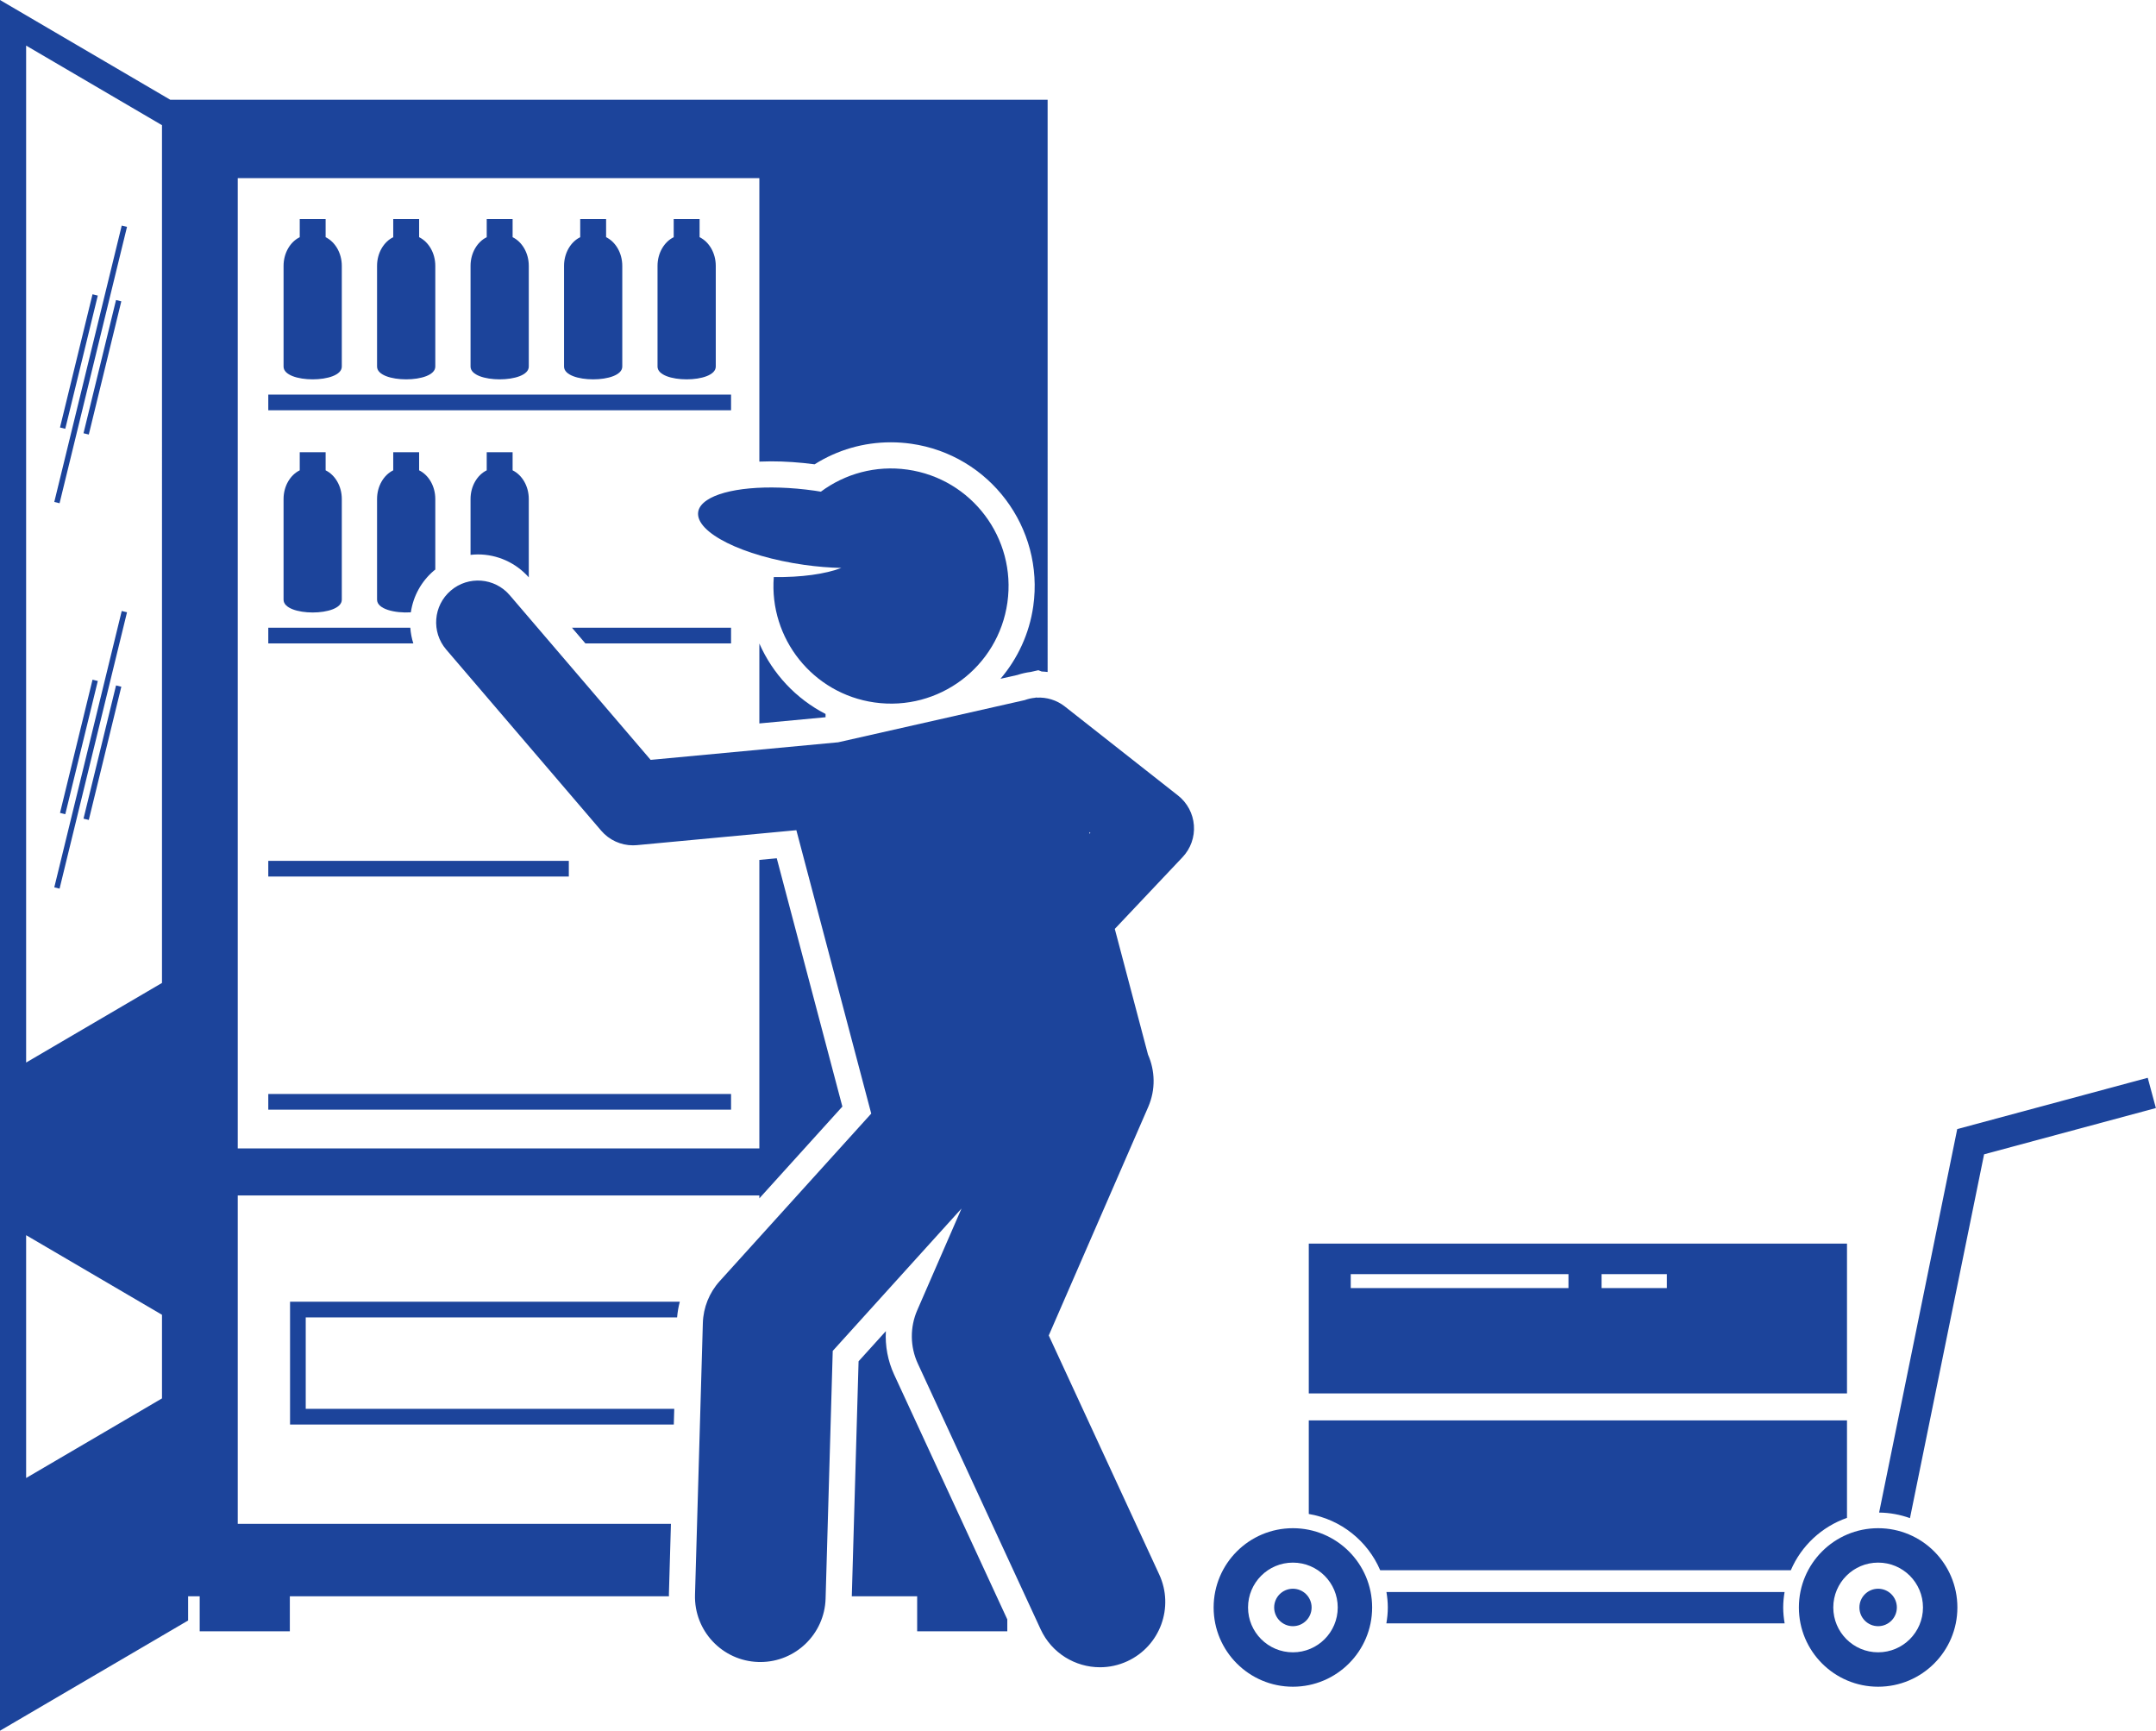 <?xml version="1.0" encoding="UTF-8" standalone="no"?><svg xmlns="http://www.w3.org/2000/svg" xmlns:xlink="http://www.w3.org/1999/xlink" fill="#1c449b" height="331.2" preserveAspectRatio="xMidYMid meet" version="1" viewBox="0.0 0.0 412.6 331.2" width="412.6" zoomAndPan="magnify"><g id="change1_1"><path d="M128.398,291.59H45.5v-62.833h99.82v0.551l15.886-17.562l-12.555-47.511l-3.331,0.312v55.21H45.5V34.09h99.82v54.241 c0.765-0.031,1.512-0.051,2.212-0.051c2.689,0,5.499,0.19,8.362,0.567c4.38-2.76,9.382-4.209,14.591-4.209 c1.29,0,2.597,0.092,3.882,0.274c15.014,2.126,25.498,16.07,23.372,31.084c-0.747,5.278-2.999,10.043-6.273,13.894l3.257-0.737 c0.827-0.275,1.676-0.467,2.533-0.572l1.457-0.33l0.631,0.243c0.384,0.014,0.765,0.049,1.142,0.096V19.09H32.586L0,0v331.18 l36-21.09v-4.635h2.217v6.697h17.25v-6.697h72.553c0.001-0.142-0.013-0.282-0.009-0.425L128.398,291.59z M5,8.724l26,15.231V188.09 L5,203.322V8.724z M5,236.359l26,15.231v16L5,282.822V236.359z" fill="inherit"/><path d="M157.987,136.619c-5.668-2.91-10.136-7.711-12.667-13.48v15.294l12.667-1.187V136.619z" fill="inherit"/><path d="M58.508,269.59v-17.5h71.071c0.085-1.018,0.258-2.02,0.516-3H55.508v23.5h73.438l0.087-3H58.508z" fill="inherit"/><path d="M171.118,263.045c-1.216-2.63-1.746-5.493-1.587-8.327l-5.222,5.772l-1.297,44.965h12.508v6.697h17.25v-2.269 L171.118,263.045z" fill="inherit"/><path d="M51.342 75.507H139.904V78.507H51.342z" fill="inherit"/><path d="M65.412,70.145V50.878c0-2.475-1.286-4.605-3.096-5.489v-3.465h-4.954v3.465c-1.811,0.884-3.096,3.015-3.096,5.489v19.267 C54.266,73.405,65.412,73.405,65.412,70.145z" fill="inherit"/><path d="M83.304,70.145V50.878c0-2.475-1.286-4.605-3.096-5.49v-3.465h-4.954v3.465c-1.81,0.884-3.096,3.015-3.096,5.49v19.267 C72.158,73.405,83.304,73.405,83.304,70.145z" fill="inherit"/><path d="M101.195,70.145V50.878c0-2.475-1.286-4.605-3.096-5.49v-3.465h-4.954v3.465c-1.81,0.884-3.096,3.015-3.096,5.49v19.267 C90.05,73.405,101.195,73.405,101.195,70.145z" fill="inherit"/><path d="M119.087,70.145V50.878c0-2.475-1.286-4.605-3.096-5.49v-3.465h-4.954v3.465c-1.81,0.884-3.096,3.015-3.096,5.49v19.267 C107.941,73.405,119.087,73.405,119.087,70.145z" fill="inherit"/><path d="M136.979,70.145V50.878c0-2.475-1.286-4.605-3.096-5.49v-3.465h-4.954v3.465c-1.81,0.884-3.096,3.015-3.096,5.49v19.267 C125.833,73.405,136.979,73.405,136.979,70.145z" fill="inherit"/><path d="M78.521,120.118H51.342v3H79.1C78.785,122.151,78.6,121.143,78.521,120.118z" fill="inherit"/><path d="M112.026 123.118L139.904 123.118 139.904 120.118 109.458 120.118z" fill="inherit"/><path d="M57.362,86.534v3.465c-1.81,0.884-3.096,3.015-3.096,5.49v19.267c0,3.261,11.146,3.261,11.146,0V95.489 c0-2.475-1.286-4.605-3.096-5.489v-3.465H57.362z" fill="inherit"/><path d="M80.208,89.999v-3.465h-4.954v3.465c-1.81,0.884-3.096,3.015-3.096,5.49v19.267c0,1.805,3.415,2.609,6.465,2.415 c0.459-3.1,1.989-5.901,4.393-7.958c0.093-0.08,0.193-0.148,0.288-0.225V95.489C83.304,93.014,82.018,90.884,80.208,89.999z" fill="inherit"/><path d="M98.099,89.999v-3.465h-4.954v3.465c-1.81,0.884-3.096,3.015-3.096,5.49v10.687c0.468-0.051,0.939-0.086,1.414-0.086 c3.734,0,7.264,1.603,9.732,4.391V95.489C101.195,93.014,99.91,90.884,98.099,89.999z" fill="inherit"/><path d="M51.342 164.729H108.856V167.729H51.342z" fill="inherit"/><path d="M51.342 209.34H139.904V212.34H51.342z" fill="inherit"/><path d="M1.977 68.663H28.218V69.704H1.977z" fill="inherit" transform="rotate(-76.279 15.096 69.181)"/><path d="M6.475 69.762H32.716V70.803H6.475z" fill="inherit" transform="rotate(-76.279 19.596 70.28)"/><path d="M-9.872 69.212H44.564V70.253H-9.872z" fill="inherit" transform="rotate(-76.285 17.346 69.731)"/><path d="M1.977 142.413H28.218V143.454H1.977z" fill="inherit" transform="rotate(-76.279 15.098 142.93)"/><path d="M6.475 143.512H32.716V144.553H6.475z" fill="inherit" transform="rotate(-76.279 19.596 144.028)"/><path d="M-9.872 142.962H44.564V144.003H-9.872z" fill="inherit" transform="rotate(-76.285 17.345 143.48)"/><path d="M133.61,97.977c-0.555,3.918,8.527,8.445,20.284,10.11c2.476,0.351,4.864,0.538,7.111,0.592 c-3.065,1.171-7.651,1.811-12.923,1.748c-0.909,11.741,7.451,22.318,19.274,23.992c12.303,1.742,23.69-6.818,25.433-19.123 c1.742-12.303-6.82-23.69-19.123-25.432c-6.107-0.865-11.986,0.811-16.573,4.22c-0.396-0.063-0.787-0.132-1.189-0.189 c-9.161-1.297-17.222-0.467-20.607,1.814C134.338,96.355,133.733,97.112,133.61,97.977z" fill="inherit"/><path d="M200.703,255.548l19.031-43.719c1.451-3.334,1.322-6.949-0.039-10.032l-6.354-24.047l12.976-13.736 c1.543-1.633,2.328-3.841,2.163-6.083c-0.166-2.241-1.267-4.31-3.032-5.699l-21.666-17.042c-1.59-1.25-3.503-1.794-5.374-1.693 c-0.025-0.01-0.048-0.024-0.074-0.033l-0.25,0.057c-0.678,0.064-1.345,0.216-1.989,0.45l-35.729,8.08 c-0.037,0.003-0.073,0.001-0.11,0.005l-35.74,3.349l-26.971-31.516c-2.872-3.356-7.923-3.75-11.279-0.876 c-3.357,2.873-3.75,7.923-0.877,11.28l29.667,34.667c1.527,1.785,3.753,2.798,6.077,2.798c0.248,0,0.498-0.012,0.747-0.035 l30.522-2.86l14.329,54.229l-29,32.059c-1.995,2.206-3.139,5.052-3.225,8.025l-1.5,52c-0.199,6.9,5.234,12.656,12.135,12.855 c0.122,0.003,0.245,0.005,0.367,0.005c6.736,0,12.292-5.361,12.488-12.14l1.367-47.393l24.646-27.247l-8.47,19.456 c-1.425,3.271-1.383,6.996,0.114,10.234l23.5,50.834c2.112,4.568,6.633,7.258,11.354,7.258c1.756,0,3.539-0.371,5.237-1.156 c6.267-2.897,8.998-10.325,6.102-16.592L200.703,255.548z M208.531,159.543l-0.087-0.329l0.229,0.18L208.531,159.543z" fill="inherit"/><path d="M264.131,300.47h78.585c2.002-4.676,5.917-8.332,10.749-10.017v-18.649h-103v17.901 C256.623,290.749,261.74,294.884,264.131,300.47z" fill="inherit"/><path d="M353.465,237.97h-103v28.667h103V237.97z M300.162,246.48h-41.667v-2.667h41.667V246.48z M318.995,246.48h-12.5v-2.667 h12.5V246.48z" fill="inherit"/><path d="M341.52,304.637h-76.193c0.159,0.965,0.263,1.949,0.263,2.958c0,1.039-0.107,2.051-0.276,3.042h76.218 c-0.168-0.991-0.276-2.003-0.276-3.042C341.257,306.586,341.361,305.602,341.52,304.637z" fill="inherit"/><path d="M374.562,216.055l-14.951,73.383c2.072,0.021,4.054,0.402,5.906,1.064l14.184-69.617l32.877-8.852l-1.56-5.793 L374.562,216.055z" fill="inherit"/><path d="M344.257,307.595c0,8.376,6.79,15.167,15.167,15.167c8.376,0,15.167-6.79,15.167-15.167c0-8.376-6.79-15.167-15.167-15.167 C351.047,292.429,344.257,299.219,344.257,307.595z M368.007,307.595c0,4.74-3.843,8.583-8.583,8.583 c-4.74,0-8.583-3.843-8.583-8.583c0-4.74,3.843-8.583,8.583-8.583C364.164,299.012,368.007,302.855,368.007,307.595z" fill="inherit"/><circle cx="359.424" cy="307.595" fill="inherit" r="3.583"/><path d="M262.59,307.595c0-8.376-6.79-15.167-15.167-15.167c-8.376,0-15.167,6.79-15.167,15.167c0,8.376,6.79,15.167,15.167,15.167 C255.8,322.762,262.59,315.972,262.59,307.595z M247.424,316.179c-4.74,0-8.583-3.843-8.583-8.583c0-4.74,3.843-8.583,8.583-8.583 c4.74,0,8.583,3.843,8.583,8.583C256.007,312.336,252.164,316.179,247.424,316.179z" fill="inherit"/><circle cx="247.424" cy="307.595" fill="inherit" r="3.583"/></g></svg>
